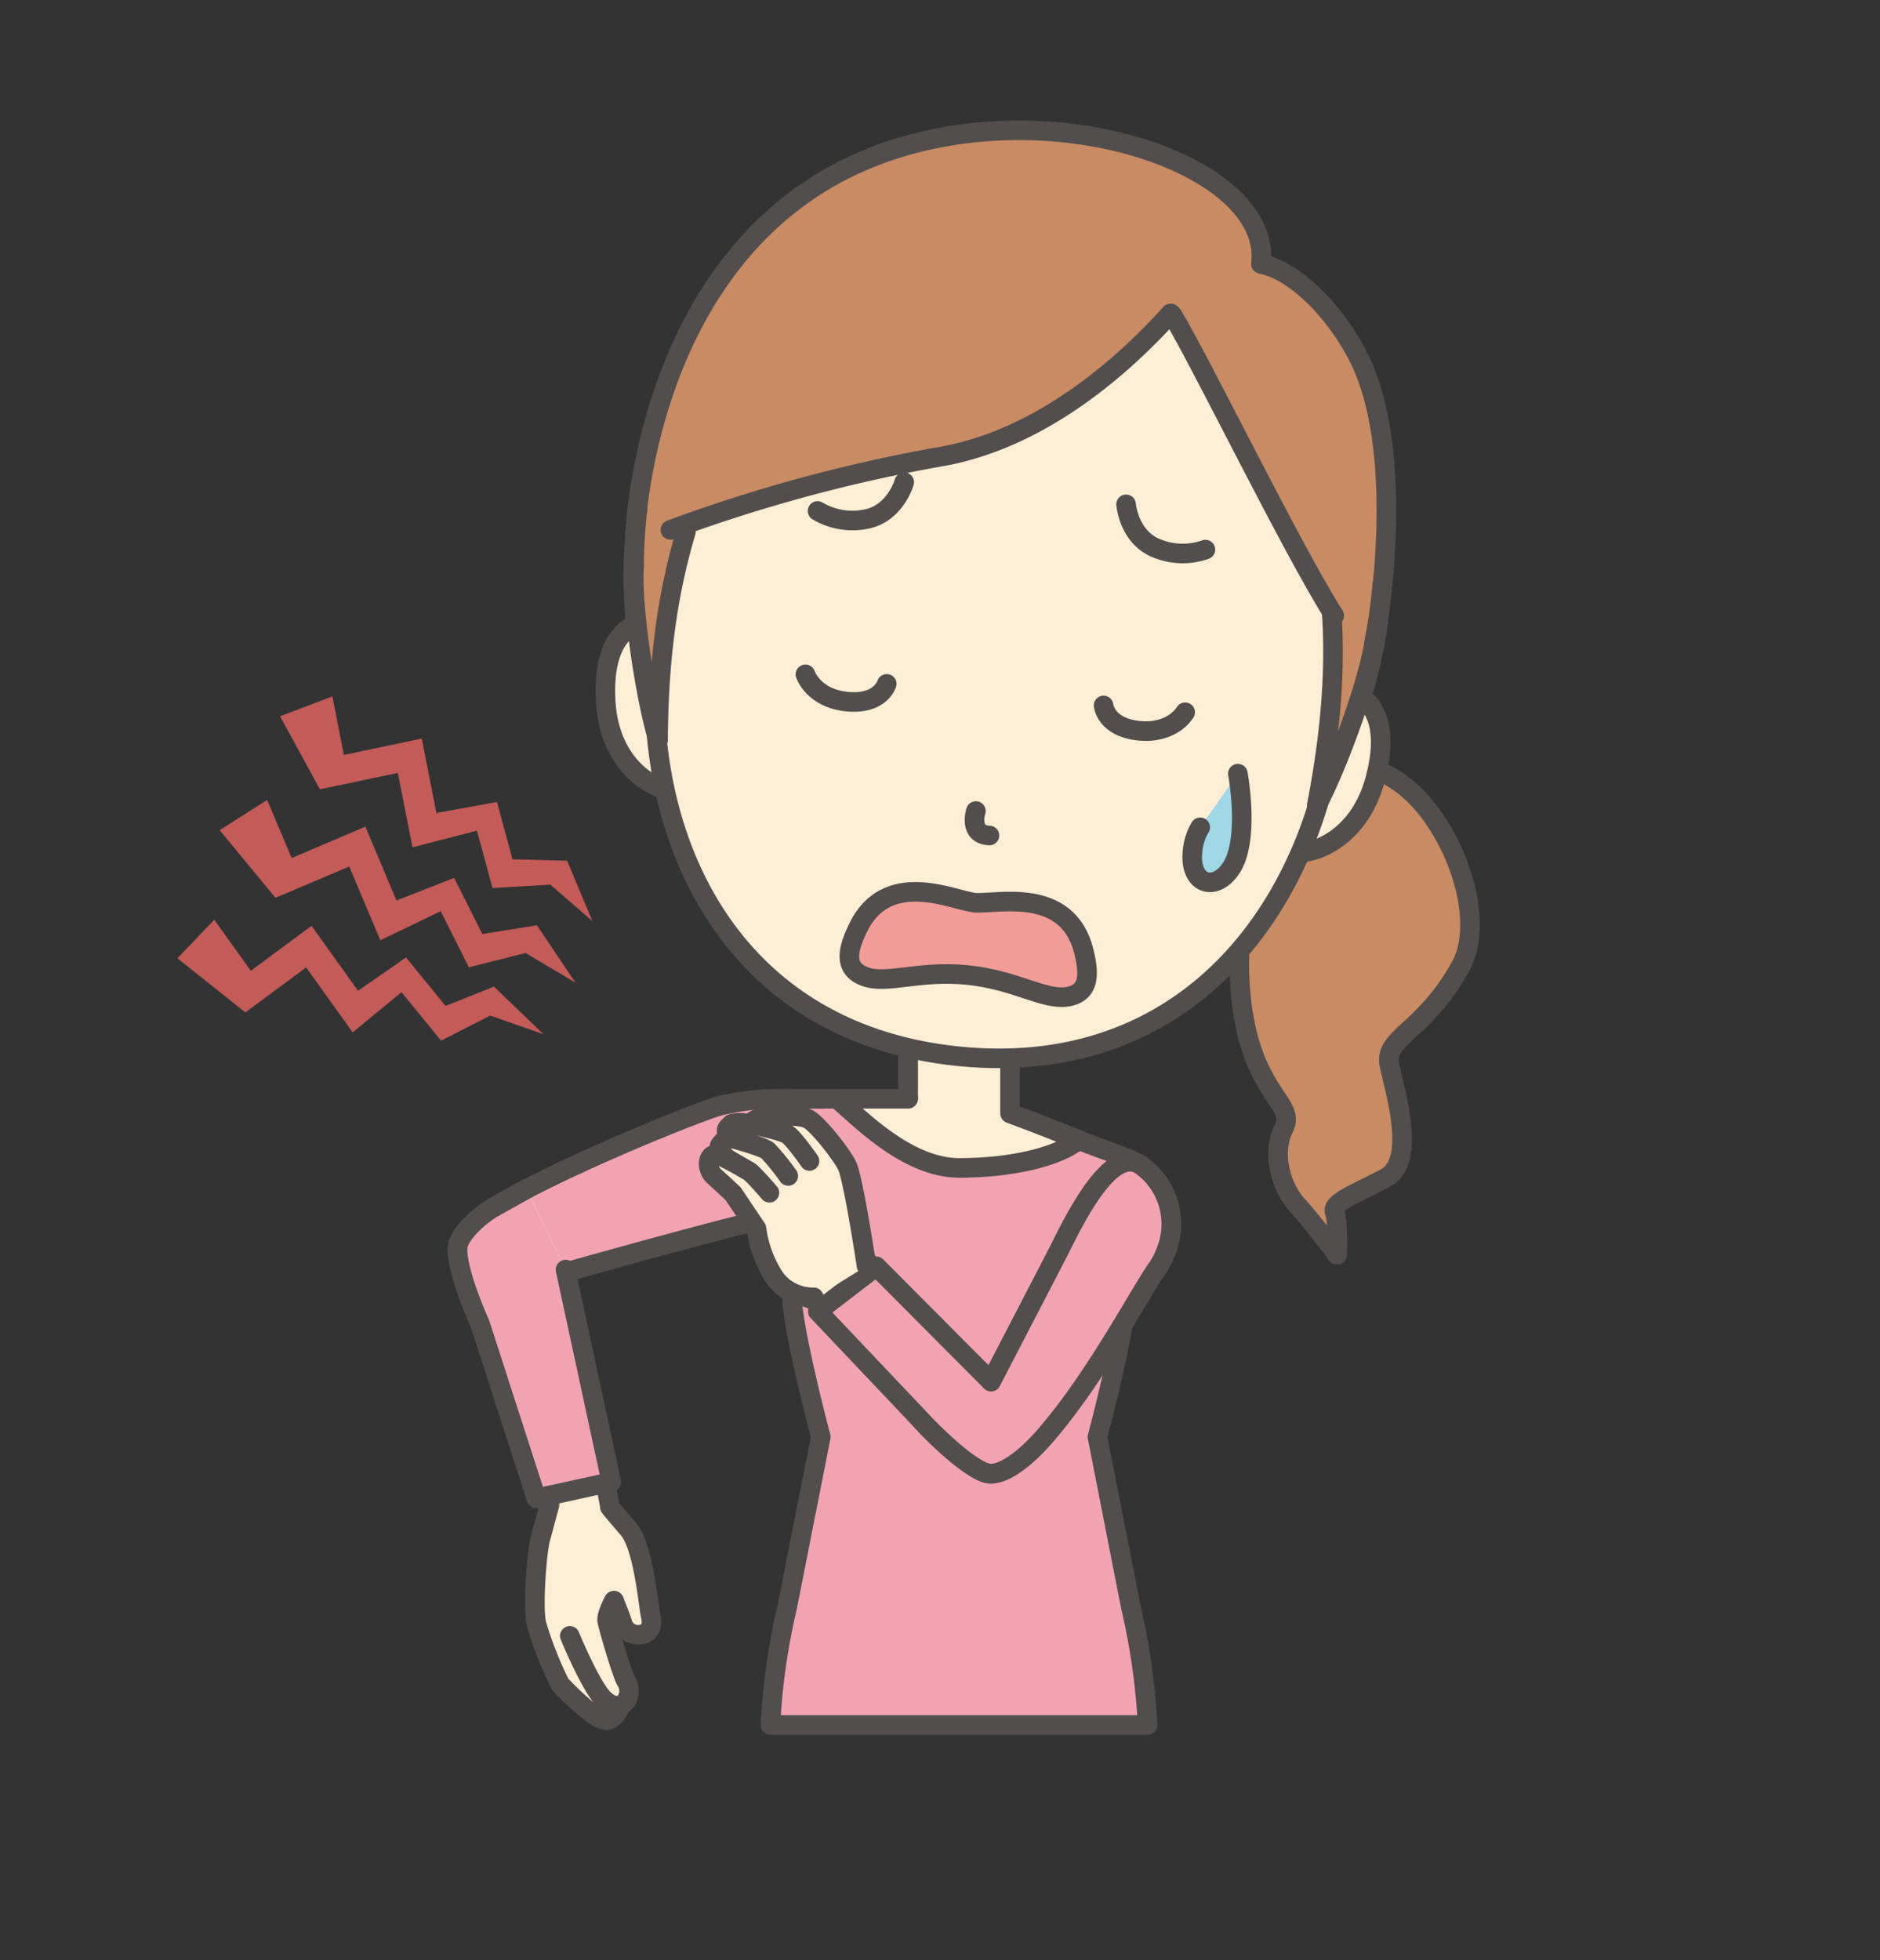 <svg xmlns="http://www.w3.org/2000/svg" width="384" height="400.32" viewBox="0 0 384 400.32"><rect x="0" y="0" width="384" height="400.32" fill="#333333" stroke="none"/><defs><style>.a,.f{fill:none;}.b,.e{fill:#c88b63;}.b,.c,.d,.f,.g,.h{stroke:#514e4d;stroke-linecap:round;stroke-linejoin:round;stroke-width:4px;}.c{fill:#f2a3b2;}.d{fill:#feeed5;}.g{fill:#f29c97;}.h{fill:#a0d7e5;}.i{fill:#c35b59;}</style></defs><title>アセット 25</title><rect class="a" width="384" height="400.32"/><path class="b" d="M274.08,157.35c15.7-5,31.79,26.39,24.27,40s-15.83,14.39-14.54,20.26,5.55,19.62-.88,23-11.05,5-10.31,7,.49,8.65.49,8.65-5-6.71-8.13-10.12-5.44-10.34-2.72-15.8-8-7.15-9.08-30.66C252.46,183.41,258.37,162.39,274.08,157.35Z"/><path class="b" d="M213.52,39c-38.7-3.86-74.05,18.35-82.17,60.25-2,10.21-2.72,17-1.15,32.63,2,20.09,12.92,38.63,16.81,42.9,15.71,17.25,23.93,21.93,50.53,24.58s35.58-.31,54.38-14.13c4.66-3.41,19-19.43,25-38.73,4.62-15,5.24-21.81,5.32-32.21C282.5,71.58,252.22,42.84,213.52,39Z"/><path class="b" d="M129.65,110.49s1-50.08,37.62-72.93c36.88-23,93.11-6,90.28,16.34,7.64,1.46,16.75,11.45,20.92,21.16,8.25,19.22,3.15,50.58,3.15,50.58"/><path class="c" d="M232.46,238.86c-.51-1.48-.83-1.65-1-1.76-1.09-.6-6.65-2.54-9.42-3.61-4.31-1.66-22.23-9.09-26.1-9.09H164.6l-5.38,2.44a103.44,103.44,0,0,0,.09,12.5,16,16,0,0,0,.13,1.65h0c.61,4.85,3,15.89,3.07,16.4l.69,4.32h65.41l.69-4.32C229.36,256.77,233,240.33,232.46,238.86Z"/><rect class="d" x="185.5" y="200.23" width="20.8" height="32.27"/><rect class="d" x="185.5" y="200.23" width="20.8" height="32.27"/><path class="d" d="M206.31,227.4c5.12,1.86,10.76,4.14,14,5.42-4.09,3.35-13.46,5.7-24.38,5.7s-20.88-10.77-25-14.12H185.5"/><path class="c" d="M168.39,224.42l-3.79,0c-3.87,0-9.86-.43-17.42,1.36-3.79.9-35.07,13.44-47.67,21.64-2.92,1.89-.77,5.22-.17,6.35,3.27,6.17,7,8.65,7,8.65s50.8-14.55,57.47-15"/><path class="d" d="M115.51,259.3l9.76,52-10.5,3.45-16.72-44.4s-5-11-4.57-15.71c.26-2.69,4.75-6.68,7.46-8.13l6.61-3.7"/><path class="c" d="M115.51,259.3l9.35,43.35L109.55,306l-11.5-35.62s-5-11-4.57-15.71c.26-2.69,4.75-6.68,7.46-8.13l6.61-3.7"/><path class="c" d="M229.3,257.38a35.16,35.16,0,0,1,.65,9.21c-1.08,9.24-5.79,26.87-5.79,26.87L231,328.29h0a135.09,135.09,0,0,1,3.4,24H157.36a135.59,135.59,0,0,1,3.41-24l6.88-34.83s-4.71-17.63-5.79-26.87a35.16,35.16,0,0,1,.65-9.21"/><path class="d" d="M238.21,255.41A14.74,14.74,0,0,0,233.08,238c-6.08-4.28-13.54,10.89-16.65,17.17l-14,27-26.75-25.95-11.05,7.18,24.79,28.07c5.41,5.49,10,9,12.39,9.46,2.83.52,7.35-2.73,11.4-7.35,9.92-11.33,18.1-26.82,22.78-34A15.31,15.31,0,0,0,238.21,255.41Z"/><path class="c" d="M238.21,255.41A14.74,14.74,0,0,0,233.08,238c-6.08-4.28-13.54,10.89-16.65,17.17l-14,27L179,258.63l-11.95,9.19,22.37,23.6c5.41,5.49,10,9,12.39,9.46,2.83.52,7.35-2.73,11.4-7.35,9.92-11.33,18.1-26.82,22.78-34A15.31,15.31,0,0,0,238.21,255.41Z"/><path class="d" d="M177,258.56s-2.72-18.05-4-20.55-5.58-7.89-7.58-9.28-7.92-.63-9.21-.56a4.16,4.16,0,0,0-2.35.79c-.51.51-.42,2.71.49,3.67s5.79.89,5.79.89l2.34,2.49-6.8,5.93L157,258.71l6.12,5.67,2.8,1"/><path class="d" d="M165.34,237.1s-3.08-4.44-4.41-5.37-8.69-2.4-9.42-2.41-1.95,0-2.18.29-1.06.83-.9,1.43a3.58,3.58,0,0,0,1.39,1.54c.45.31,6.11,3.63,6.11,3.63l4.65,3.57"/><path class="d" d="M161,240.16a47.57,47.57,0,0,0-4.18-5.16c-1-.8-6.38-2.29-7-2.42s-1.59-.19-1.89.25-1.17,1.08-.93,1.57a5.77,5.77,0,0,0,1.27,2c.63.51,4.69,2.84,4.69,2.84l3.83,4.54"/><path class="d" d="M157.15,243.58s-3.3-3.87-4.19-4.38-3.39-2-5.16-2.82c-.52-.25-1.86-.92-2.48-.26-1.22,1.29-.23,3.41.43,4,1.74,1.53,4,3.68,4,3.68l4.76,7.09a24.24,24.24,0,0,0,3.51,9.76,9.6,9.6,0,0,0,8.2,4.3"/><path class="d" d="M124.56,307.77s.66.86,3.79,4.49,4.06,15.66,4.59,17.94c.47,2.06-.36,3.49-2.31,3.65a3.32,3.32,0,0,1-3.47-2.23c-.21-1-1.75-4.71-1.75-4.71a10.74,10.74,0,0,0-1.21,4.89c.26,2.87,1.63,13.44,2.38,14.33s0,4.32-2.34,5.13-9.82-7.28-9.82-7.28a75.63,75.63,0,0,1-4.72-11.9c-1-2.7-.09-15,.65-17.74s1.88-7,1.88-7"/><path class="d" d="M116.39,334.09s4.47,10.86,7.15,13.14,3.95.62,4.48-.05a3.85,3.85,0,0,0-.16-3.94c-.91-1.57-3.58-10.87-3.83-12.16s1.38-4.17,1.38-4.17"/><path class="d" d="M270,140s16.26-1.5,10.95,18.93c-3.44,13.26-14.37,16.62-18.76,14.76"/><path class="d" d="M138.17,126.85s-15.63-4.68-14.46,16.39c.76,13.68,10.8,19.13,15.47,18.17"/><path class="d" d="M195.9,215.73C98.62,206,124.23,44.44,212.11,53.2S293.19,225.43,195.9,215.73Z"/><path class="b" d="M271.76,121.73c.88,10,1,23.06-2.81,42.78,4.62-8.7,10.82-26.28,11.75-33.52a105.74,105.74,0,0,0,1.66-11.85"/><path class="b" d="M140.1,108.61c-2.83,9.58-5.57,22.4-5.69,42.49-2.81-9.45-5.42-27.9-4.9-35.18a106.54,106.54,0,0,1,.7-11.94"/><path class="e" d="M239.45,64.3c7,11.66,29.57,58.45,37.3,65l1.65-22.19L266.62,73.44,250.48,58.36,234.89,56Z"/><path class="f" d="M239.45,64.3c6,9.93,24.23,47.46,33.07,61.43"/><path class="e" d="M246.63,54.68S224.1,87.59,192.36,93.21a319.08,319.08,0,0,0-55.43,15,78.11,78.11,0,0,1,7.13-32.87c7.81-16.58,40.68-45.08,65.59-37.86S246.63,54.68,246.63,54.68Z"/><path class="f" d="M239.11,64c-9.15,10.18-26,25.54-46.75,29.22a319.08,319.08,0,0,0-55.43,15"/><path class="f" d="M181.12,139.66s-1.26,4.32-8.14,3.63-8.47-5.57-8.47-5.57"/><path class="f" d="M225.41,144.07s.39,4.49,7.26,5.17,9.41-3.78,9.41-3.78"/><path class="f" d="M199.33,165.63s-1.59,4.84,2.77,5"/><path class="f" d="M167,104.35A13.94,13.94,0,0,0,177,106c5.9-1.19,7.69-7.52,7.69-7.52"/><path class="f" d="M246.21,112.24a13.93,13.93,0,0,1-10.15-.34c-5.54-2.33-6.05-8.9-6.05-8.9"/><path class="g" d="M221.39,194.34c-3.31-13.52-18.06-9.57-22.36-10s-18-7.21-23.88,5.39c-1.77,3.76-3.14,7.92,1.39,9.67s11-1.28,21-.28,15.75,5.25,20.55,4.43S222.37,198.37,221.39,194.34Z"/><path class="h" d="M252.84,158s2.46,13.24-1.28,19.15c-3.27,5.15-8.56,3.51-8-3a11.39,11.39,0,0,1,1.59-5.19"/><polygon class="i" points="44.86 169.54 56.27 183.36 71.33 176.96 77.69 192.03 90.01 186.08 95.77 197.54 107.36 194.63 117.54 200.68 109.66 188.96 98.52 190.75 92.76 179.29 80.98 183.9 74.63 168.83 59.57 175.23 54.57 163.37 44.86 169.54"/><polygon class="i" points="57.2 146.28 65.34 161.19 81.26 157.85 84.25 173.05 97.42 169.64 100.59 181.36 112.42 180.67 121 188.11 115.83 175.78 104.68 175.5 101.51 163.78 89.14 166.03 86.15 150.83 70.24 154.18 67.89 142.22 57.2 146.28"/><polygon class="i" points="36.24 195.71 50.12 206.76 62.53 197.57 72.03 210.84 82.01 202.63 90.09 212.53 100.13 207.41 111 211.21 100.89 201.49 91.01 205.44 82.93 195.54 73.13 202.34 63.63 189.07 51.23 198.26 43.76 187.83 36.24 195.71"/></svg>